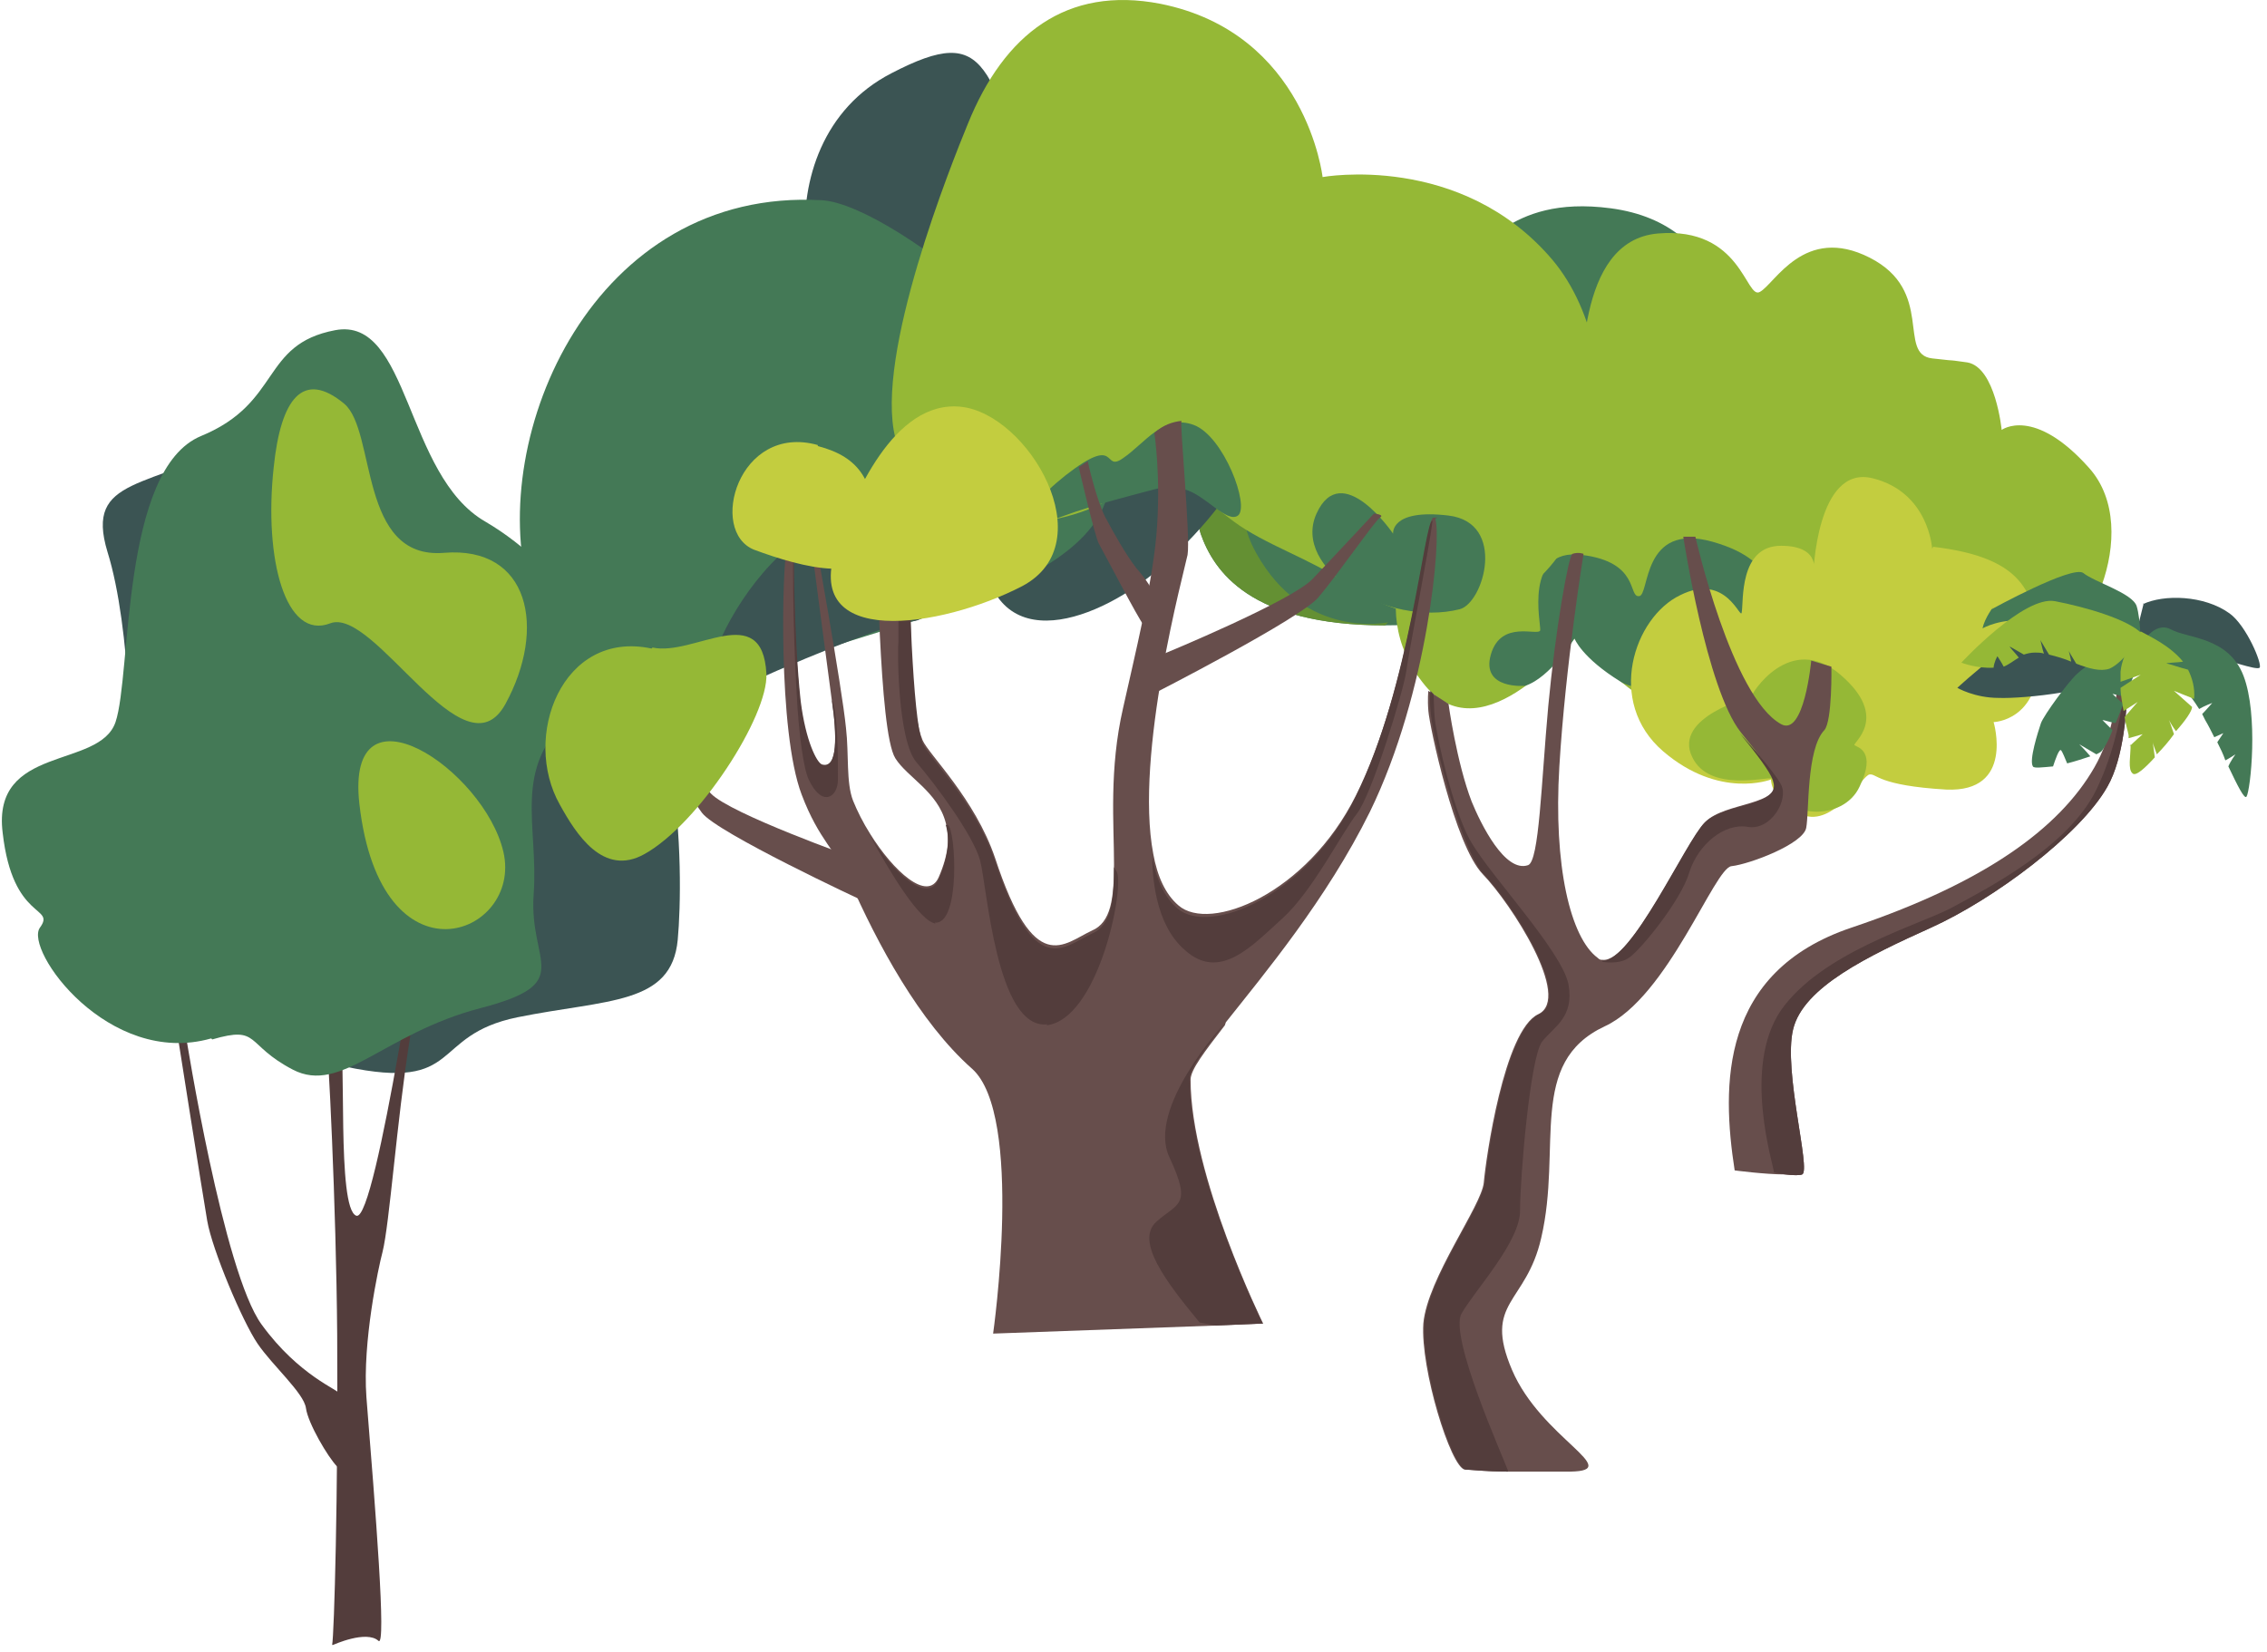 <?xml version="1.0" encoding="UTF-8"?> <svg xmlns="http://www.w3.org/2000/svg" width="225" height="164" viewBox="0 0 225 164" fill="none"><path d="M119.166 52.975C120.466 56.675 124.066 62.075 137.466 62.075C140.466 62.075 143.966 61.775 148.066 61.075C170.166 57.475 173.866 36.975 173.866 36.975C171.566 33.775 171.866 22.275 159.866 20.675C149.266 19.275 147.366 25.775 144.166 25.475C144.166 25.475 144.166 25.475 144.066 25.475C143.666 25.475 143.266 25.275 142.766 24.975C142.566 24.875 142.366 24.775 142.166 24.675C137.666 22.175 128.166 20.575 123.866 27.575C119.366 34.875 124.366 44.975 124.366 44.975C124.366 44.975 117.666 48.475 119.166 52.975Z" fill="#447956"></path><path d="M174.466 63.675C174.466 63.675 172.066 70.875 164.466 69.875C162.266 69.575 156.266 63.375 156.266 63.375C156.266 63.375 147.266 75.075 141.466 68.075C134.666 59.875 141.766 50.675 142.066 51.475C142.366 52.275 136.566 43.975 144.266 36.975C149.666 31.975 155.766 40.075 156.566 38.975C157.366 37.875 156.166 23.875 164.566 23.175C172.866 22.475 173.266 29.775 174.666 28.975C176.166 28.175 179.066 22.275 185.566 25.575C192.066 28.875 188.266 35.175 191.766 35.575C195.266 35.975 192.366 35.575 195.266 35.975C198.066 36.475 198.666 42.675 198.666 42.675C198.666 42.675 201.866 40.275 207.366 46.475C212.866 52.675 206.866 65.175 202.166 64.875C200.966 64.875 198.566 64.475 195.466 64.075C194.466 63.975 194.266 69.575 187.066 69.975C178.466 70.375 174.466 63.575 174.466 63.575V63.675Z" fill="#95B836"></path><path d="M144.166 25.475C144.166 25.475 144.166 25.475 144.066 25.475C144.366 25.575 144.466 25.675 144.466 25.675L144.166 25.475Z" fill="#C3CD3F"></path><path d="M119.166 52.975C120.466 56.675 124.066 62.075 137.466 62.075C137.666 61.875 137.766 61.775 137.766 61.775C137.766 61.775 129.466 63.575 124.666 54.875C119.866 46.175 131.666 46.275 131.666 46.275C131.666 46.275 124.666 38.875 129.166 28.975C132.366 21.975 138.766 23.275 142.166 24.675C137.666 22.175 128.166 20.575 123.866 27.575C119.366 34.875 124.366 44.975 124.366 44.975C124.366 44.975 117.666 48.475 119.166 52.975Z" fill="#649033"></path><path d="M151.366 68.075C151.366 68.075 146.966 68.475 147.966 64.975C148.966 61.475 152.666 63.175 152.866 62.575C152.966 61.975 151.166 54.375 156.966 55.075C162.766 55.775 161.566 59.275 162.666 59.175C163.766 59.175 162.866 51.775 169.966 53.775C177.066 55.775 176.066 59.975 174.766 61.875C173.466 63.775 164.766 70.075 160.866 67.675C156.966 65.275 156.266 63.375 156.266 63.375C156.266 63.375 153.866 67.275 151.366 68.075Z" fill="#447956"></path><path d="M191.866 54.275C201.166 55.375 202.266 59.075 202.366 65.275C202.366 71.575 197.866 71.675 197.866 71.675C197.866 71.675 199.966 78.675 193.166 78.375C186.366 77.975 186.266 76.775 185.566 76.875C184.866 76.875 182.066 82.175 178.866 80.875C175.766 79.575 175.766 77.375 175.766 77.375C175.766 77.375 170.666 79.375 165.066 74.575C159.366 69.675 162.166 61.275 166.766 59.075C171.366 56.775 172.766 61.675 172.866 60.775C173.066 59.775 172.566 54.175 176.766 54.175C180.966 54.175 179.966 57.075 179.966 57.075C179.966 57.075 180.266 46.075 185.866 47.475C191.466 48.875 191.766 54.475 191.766 54.475L191.866 54.275Z" fill="#C3CD3F"></path><path d="M173.766 69.275C173.766 68.875 177.666 62.675 182.666 66.975C187.666 71.275 183.766 73.775 184.066 73.975C184.366 74.175 186.266 74.575 184.566 78.075C182.966 81.575 176.866 81.475 175.866 77.275C175.366 77.075 169.666 78.675 167.966 75.175C165.966 71.175 173.766 69.175 173.766 69.175V69.275Z" fill="#95B836"></path><path d="M145.466 145.875C145.866 145.875 147.466 146.075 149.666 146.075C151.466 146.075 153.666 146.075 155.866 146.075C161.266 145.975 152.966 142.775 150.066 135.975C147.166 129.175 151.466 129.475 152.966 122.875C155.066 113.875 151.566 105.475 159.266 101.875C165.566 98.975 170.166 86.075 171.866 85.975C173.666 85.775 178.966 83.775 179.266 82.175C179.566 80.675 179.266 74.375 181.066 72.475C181.866 71.575 181.766 66.175 181.766 66.175L179.766 65.575C179.766 65.575 179.066 73.175 176.766 71.875C171.866 69.175 168.266 53.275 168.266 53.275H167.066C167.066 53.275 169.366 68.375 172.766 72.675C174.466 74.775 175.766 76.475 176.066 77.375C176.966 79.975 171.266 79.575 169.266 81.575C167.366 83.475 161.966 95.575 159.066 95.275C158.866 95.275 158.766 95.275 158.566 95.075C155.866 93.075 154.166 85.975 154.766 76.075C155.366 66.075 157.166 54.975 157.166 54.975C157.166 54.975 156.666 54.775 156.066 54.975C155.666 55.175 154.366 62.575 153.666 70.075C152.966 77.775 152.766 85.475 151.666 85.875C149.366 86.675 146.966 81.775 146.066 79.575C144.566 75.675 143.766 69.875 143.766 69.875L141.766 68.575C141.766 68.575 141.666 69.375 141.766 70.575C141.866 71.975 144.366 83.875 147.166 86.775C149.966 89.675 156.066 99.075 152.666 100.675C149.266 102.275 147.466 115.075 147.266 117.375C147.066 119.675 141.666 126.875 141.266 131.375C140.966 135.875 143.966 145.575 145.366 145.875H145.466Z" fill="#674E4C"></path><path d="M145.466 145.875C145.866 145.875 147.466 146.075 149.666 146.075V145.975C149.166 144.575 143.766 132.575 145.066 130.375C146.366 128.075 150.966 123.175 150.866 120.075C150.866 116.975 151.866 104.875 153.066 103.375C154.266 101.875 156.266 100.975 155.666 97.675C154.966 94.375 148.066 87.075 146.066 83.675C144.766 81.575 143.266 76.275 142.566 72.375C142.266 70.975 142.366 69.775 142.266 68.875C142.066 68.675 141.966 68.575 141.966 68.575C141.966 68.575 141.766 70.075 142.266 72.475C143.266 77.275 145.466 84.875 147.266 86.775C150.066 89.675 156.166 99.075 152.766 100.675C149.366 102.275 147.566 115.075 147.366 117.375C147.166 119.675 141.766 126.875 141.366 131.375C141.066 135.875 144.066 145.575 145.466 145.875Z" fill="#533D3C"></path><path d="M159.066 95.475C159.066 95.475 160.666 95.775 161.666 95.075C162.766 94.375 166.866 89.375 167.666 86.575C168.566 83.775 171.166 81.675 173.466 82.075C175.766 82.475 177.566 79.375 176.766 77.875C175.966 76.375 172.666 72.775 172.666 72.775C174.366 74.875 175.666 76.575 175.966 77.475C176.866 80.075 171.166 79.675 169.166 81.675C167.266 83.575 161.866 95.675 158.966 95.375L159.066 95.475Z" fill="#533D3C"></path><path d="M211.166 66.875C211.166 70.475 210.766 75.275 209.166 78.075C206.466 82.875 197.866 89.275 191.666 92.075C185.466 94.875 178.966 97.975 177.966 102.175C176.966 106.275 179.766 116.175 178.866 116.575C178.666 116.675 177.966 116.675 177.166 116.575C175.166 116.575 172.166 116.175 172.166 116.175C170.866 107.775 170.666 96.475 183.766 92.075C196.866 87.675 204.366 82.275 207.866 76.175C211.366 70.075 209.866 62.275 209.866 62.275H210.966C210.966 62.275 211.066 64.175 211.066 66.775L211.166 66.875Z" fill="#674E4C"></path><path d="M211.166 66.875C211.166 70.475 210.766 75.275 209.166 78.075C206.466 82.875 197.866 89.275 191.666 92.075C185.466 94.875 178.966 97.975 177.966 102.175C176.966 106.275 179.766 116.175 178.866 116.575C178.666 116.675 177.966 116.675 177.166 116.575L176.066 116.375C176.066 115.775 172.866 105.975 176.766 100.275C180.766 94.575 190.266 91.875 193.566 90.175C196.866 88.375 205.266 84.175 208.066 78.375C209.866 74.675 210.766 70.275 210.966 66.875H211.166Z" fill="#533D3C"></path><path d="M212.666 59.975C214.766 58.975 218.766 59.075 221.266 60.875C222.966 62.075 224.566 65.975 224.266 66.275C223.966 66.575 221.066 65.475 218.166 64.775C216.966 64.475 214.566 65.775 213.466 65.075C211.966 64.175 212.066 62.675 212.066 62.675L212.766 59.875L212.666 59.975Z" fill="#3B5453"></path><path d="M210.466 66.675C208.866 68.575 200.766 69.375 198.366 69.275C195.966 69.275 194.266 68.275 194.266 68.275C194.266 68.275 201.066 61.975 204.066 61.775C206.966 61.475 210.666 64.075 210.666 64.075C210.666 64.075 211.466 65.575 210.466 66.675Z" fill="#3B5453"></path><path d="M197.866 60.175C197.866 60.175 196.966 61.375 196.766 62.375C196.766 62.375 198.666 61.275 201.266 61.675C202.966 61.875 205.366 63.575 206.266 63.875C207.466 64.275 210.966 64.475 211.166 64.475C210.966 64.475 207.966 65.175 206.166 66.875C205.266 67.675 202.866 70.975 202.566 71.775C202.266 72.675 201.366 75.475 201.766 76.075C201.866 76.275 202.666 76.175 203.766 76.075C203.966 75.475 204.366 74.275 204.566 74.475C204.666 74.575 204.966 75.275 205.166 75.775C205.966 75.575 206.866 75.275 207.466 75.075C207.066 74.575 206.366 73.875 206.366 73.875L208.066 74.875C208.266 74.775 208.466 74.675 208.566 74.575C208.766 74.375 209.266 73.575 209.666 72.475C209.366 72.175 208.866 71.675 208.666 71.475C208.866 71.475 209.366 71.675 209.966 71.775C210.266 71.175 210.466 70.475 210.766 69.875C210.366 69.575 209.666 68.875 209.666 68.875L210.966 69.175C211.766 67.075 212.466 65.175 212.466 65.175C213.966 65.775 215.166 66.575 216.166 67.575C216.666 67.575 217.466 67.575 217.466 67.575L216.566 68.075C217.166 68.775 217.766 69.575 218.266 70.375C218.766 70.075 219.566 69.775 219.566 69.775C219.566 69.775 218.966 70.475 218.566 70.875C218.666 71.075 218.766 71.275 218.866 71.475C219.166 71.975 219.466 72.575 219.766 73.175L220.666 72.775L220.066 73.675C220.366 74.275 220.666 74.875 220.866 75.475C221.266 75.275 221.866 74.875 221.866 74.875C221.866 74.875 221.366 75.575 221.166 76.075C222.066 77.975 222.766 79.375 222.966 79.075C223.366 78.475 224.166 70.975 222.666 67.075C221.166 63.175 217.066 63.375 215.466 62.475C213.766 61.575 212.466 64.075 212.466 64.075C212.466 64.075 212.466 61.475 212.066 60.175C211.666 58.875 207.866 57.775 206.766 56.875C205.666 56.075 197.666 60.475 197.666 60.475L197.866 60.175Z" fill="#447956"></path><path d="M194.666 65.775C194.666 65.775 196.166 66.375 197.866 66.275C197.866 65.875 198.266 64.975 198.266 65.175C198.266 65.175 198.666 65.775 198.866 66.175C199.366 65.975 199.866 65.575 200.366 65.275C200.066 64.875 199.466 64.275 199.466 64.175C199.466 64.175 200.366 64.675 200.866 64.975C201.166 64.875 201.566 64.775 201.966 64.775C202.266 64.775 202.566 64.775 202.866 64.875C202.666 64.375 202.566 63.575 202.466 63.475L203.366 64.975C204.166 65.175 204.866 65.375 205.566 65.675C205.466 65.075 205.266 64.375 205.266 64.475C205.266 64.575 205.766 65.375 206.066 65.875C207.366 66.375 208.466 66.675 209.366 66.375C210.966 65.675 212.566 62.875 212.566 62.875C211.166 61.475 207.066 60.275 203.966 59.675C200.866 59.075 194.666 65.775 194.666 65.775Z" fill="#95B836"></path><path d="M211.366 74.075C211.766 73.675 212.666 72.875 212.666 72.875L211.266 73.275C211.266 73.275 211.266 73.075 211.266 72.975C211.166 72.475 210.966 71.875 210.866 71.175L212.166 69.675C212.166 69.675 211.266 70.275 210.766 70.575C210.666 69.875 210.466 69.075 210.466 68.275L212.466 66.975L210.466 67.675C210.466 67.375 210.466 66.975 210.466 66.675C210.666 64.475 212.466 62.675 212.466 62.675C213.366 63.175 215.366 64.075 216.666 65.675C216.166 65.775 214.866 65.775 215.066 65.875C215.266 65.875 216.366 66.275 217.166 66.475C217.566 67.275 217.866 68.275 217.766 69.375L215.766 68.575L217.566 70.175C217.566 70.575 216.866 71.575 215.966 72.575C215.666 72.175 215.366 71.675 215.266 71.475C215.366 71.675 215.566 72.275 215.766 72.875C215.266 73.575 214.666 74.275 214.066 74.875C213.866 74.375 213.666 73.775 213.666 73.675L213.866 75.175C212.866 76.275 211.966 77.075 211.666 76.775C211.166 76.375 211.466 75.075 211.466 73.875L211.366 74.075Z" fill="#95B836"></path><path d="M18.466 102.875C18.466 102.875 22.166 126.275 25.966 131.475C29.666 136.575 33.666 137.975 33.766 138.375C33.866 138.675 34.366 146.575 33.466 145.575C32.566 144.675 30.566 141.275 30.366 139.775C30.166 138.275 27.066 135.575 25.566 133.375C24.066 131.175 21.066 124.075 20.566 121.175C20.066 118.275 17.566 102.375 17.566 102.375L18.566 102.975L18.466 102.875Z" fill="#533D3C"></path><path d="M24.266 43.475C14.866 48.675 8.366 47.175 10.666 54.775C13.066 62.475 13.066 76.175 13.066 79.875C13.066 83.575 22.466 103.475 34.266 105.875C46.066 108.375 42.566 102.775 51.366 100.975C60.266 99.175 66.666 99.775 67.266 93.275C67.866 86.875 67.866 64.175 57.866 62.675C47.866 61.175 24.266 43.375 24.266 43.375V43.475Z" fill="#3B5453"></path><path d="M32.966 163.275C33.166 162.275 33.566 148.275 33.466 132.475C33.366 119.575 32.566 103.575 32.366 102.975C32.066 102.075 28.266 96.375 25.966 92.875C24.666 90.875 23.166 89.575 23.166 88.975C23.166 87.175 32.766 101.175 33.666 102.575C34.466 103.975 33.366 119.975 35.366 120.675C37.366 121.375 42.166 87.775 42.366 87.875C42.666 87.975 42.266 90.575 42.266 91.575C42.266 92.575 41.466 97.975 40.666 103.175C39.366 111.375 38.666 121.475 37.966 124.275C37.566 125.775 35.966 133.175 36.366 138.675C37.266 149.875 38.366 163.575 37.566 162.875C36.366 161.775 33.066 163.275 33.066 163.275H32.966Z" fill="#533D3C"></path><path d="M20.966 103.075C10.766 105.975 2.366 94.275 3.966 92.075C5.566 89.875 1.266 91.475 0.266 82.675C-0.834 73.875 9.866 76.375 11.466 71.675C13.066 66.975 11.966 46.575 19.966 43.275C27.966 39.975 25.866 34.175 33.266 32.775C40.666 31.375 40.166 47.175 48.166 51.775C56.166 56.475 62.566 65.875 56.666 71.075C50.766 76.275 53.466 81.875 52.966 88.775C52.466 95.675 57.266 97.575 47.666 100.075C38.066 102.575 33.866 108.675 29.066 106.175C24.266 103.675 25.866 101.775 21.066 103.175L20.966 103.075Z" fill="#447956"></path><path d="M27.166 46.375C26.166 55.575 28.366 63.575 32.766 61.875C37.166 60.175 46.066 77.375 50.166 69.875C54.266 62.375 52.566 54.175 44.066 54.875C35.566 55.575 37.366 42.775 34.166 40.075C30.066 36.675 27.866 39.575 27.166 46.375Z" fill="#95B836"></path><path d="M35.666 79.775C37.766 98.275 51.866 92.875 49.966 84.575C48.066 76.375 34.266 67.175 35.666 79.775Z" fill="#95B836"></path><path d="M97.366 53.375C97.966 65.575 108.366 61.975 114.666 56.775C120.866 51.575 132.066 38.675 119.366 32.975C106.566 27.275 97.066 45.475 97.466 53.375H97.366Z" fill="#3B5453"></path><path d="M87.166 33.675C96.166 30.975 109.166 36.675 103.566 21.775C97.866 6.875 98.466 2.075 88.466 7.275C74.866 14.275 79.766 35.975 87.166 33.675Z" fill="#3B5453"></path><path d="M81.566 19.875C58.866 18.575 48.366 43.275 52.466 58.475C56.566 73.675 62.666 75.675 75.066 67.275C81.766 62.775 108.466 59.675 110.066 48.375C111.366 38.775 88.866 20.275 81.566 19.875Z" fill="#447956"></path><path d="M111.666 48.675C113.366 47.475 115.466 47.275 118.366 48.775C119.566 49.375 120.966 50.675 122.466 51.775C125.566 54.075 130.066 55.475 133.566 57.875C139.366 61.775 143.266 61.375 145.966 60.875C159.666 58.375 162.666 35.975 154.066 25.775C144.966 15.075 131.266 17.575 131.266 17.575C131.266 17.575 129.666 3.275 115.166 0.375C105.866 -1.425 99.666 3.375 96.066 12.275C94.466 16.175 86.766 35.275 88.866 43.475C91.566 54.175 105.166 53.275 111.566 48.675H111.666Z" fill="#95B836"></path><path d="M117.566 48.575C119.566 49.075 121.766 51.975 122.866 51.175C124.066 50.275 121.466 43.275 118.466 42.175C115.466 41.075 113.666 43.975 111.466 45.475C109.366 46.975 111.166 42.975 105.766 47.175C100.466 51.375 102.666 52.375 105.666 51.175C108.666 50.075 113.066 48.975 114.566 48.575C116.066 48.175 116.966 48.375 117.466 48.475L117.566 48.575Z" fill="#447956"></path><path d="M144.866 60.475C147.266 59.875 149.566 51.875 143.766 51.175C137.966 50.475 138.266 52.975 138.266 52.975C138.266 52.975 133.166 45.475 130.666 50.975C128.166 56.475 137.666 62.275 144.866 60.475Z" fill="#447956"></path><path d="M90.466 61.675C93.366 61.675 98.066 53.275 86.866 51.375C75.666 49.575 66.266 71.675 72.066 68.875C77.866 66.075 88.666 61.675 90.466 61.675Z" fill="#3B5453"></path><path d="M115.566 64.875C115.566 64.875 128.166 59.675 130.266 57.475C132.366 55.275 136.366 50.975 136.366 50.975C136.366 50.975 137.466 51.075 136.966 51.375C136.466 51.675 132.666 57.175 130.866 59.275C129.166 61.375 114.266 68.975 114.266 68.975L115.566 64.775V64.875Z" fill="#674E4C"></path><path d="M84.866 85.175C84.866 85.175 72.466 80.775 70.566 78.775C68.666 76.775 65.166 72.675 65.166 72.675C65.166 72.675 63.966 72.875 64.466 73.175C64.966 73.375 68.166 78.675 69.666 80.675C71.166 82.675 85.566 89.375 85.566 89.375L84.766 85.275L84.866 85.175Z" fill="#674E4C"></path><path d="M121.566 101.775C119.566 104.375 118.166 106.175 118.166 107.175C118.166 116.775 125.366 131.375 125.366 131.375L120.666 131.575L98.566 132.375C98.566 132.375 101.666 110.675 96.466 106.075C91.266 101.475 87.066 93.675 84.266 87.275C83.066 84.575 81.266 83.375 79.566 78.875C77.166 72.575 77.666 55.975 78.066 54.675L78.766 53.875C78.766 53.875 78.766 62.475 79.266 67.975C79.566 71.975 80.266 75.575 81.566 75.975C83.166 76.475 83.066 72.975 82.566 69.575C82.166 66.675 80.366 52.875 80.366 52.875L80.766 52.675C80.766 52.675 83.566 68.175 83.966 72.275C84.266 74.875 83.966 77.675 84.666 79.475C85.066 80.475 85.666 81.675 86.366 82.775C88.666 86.475 92.066 89.575 93.166 87.075C94.166 84.775 94.266 83.075 93.866 81.675C93.066 78.575 90.066 77.175 88.866 75.275C87.166 72.575 87.166 53.275 86.766 51.975C86.366 50.575 90.366 52.375 90.366 52.375C90.366 52.375 90.366 56.275 90.366 59.975C90.366 64.875 90.566 71.075 91.566 73.475C92.166 74.875 96.766 79.275 98.766 85.175C102.666 97.075 105.566 93.675 108.366 92.375C110.266 91.575 110.566 89.175 110.566 85.775C110.566 81.775 110.066 76.375 111.466 70.275C112.666 64.875 114.266 58.475 114.766 53.175C115.266 47.375 114.566 42.975 114.566 42.975C115.466 42.175 116.366 41.875 117.266 41.775C117.066 41.975 118.166 53.275 117.866 55.075C117.566 56.575 112.566 74.875 114.466 84.775C114.866 86.975 115.666 88.775 116.966 89.875C120.066 92.575 129.666 88.775 134.566 78.975C140.066 67.975 141.466 51.375 142.266 51.375C143.066 51.375 142.366 51.375 142.466 51.575C143.066 53.375 141.766 68.675 135.966 80.575C131.666 89.275 125.466 96.675 121.666 101.475L121.566 101.775Z" fill="#674E4C"></path><path d="M107.966 45.775C107.966 45.975 108.866 49.675 109.666 51.275C110.566 52.975 111.766 55.075 112.766 56.375C114.866 58.775 114.866 59.875 114.366 60.075C113.866 60.375 113.966 62.375 113.466 61.975C113.066 61.575 109.466 54.675 109.066 53.975C108.666 53.275 107.066 46.375 107.066 46.375L107.966 45.775Z" fill="#674E4C"></path><path d="M64.666 64.375C55.766 62.475 51.766 73.175 55.566 79.875C57.166 82.775 59.866 87.075 63.966 84.775C69.366 81.775 76.266 71.075 76.066 66.875C75.666 59.475 68.866 65.175 64.766 64.275L64.666 64.375Z" fill="#95B836"></path><path d="M103.966 101.675C98.866 102.275 97.966 87.875 97.266 85.375C96.566 82.875 92.866 77.875 90.966 75.675C89.066 73.475 89.066 64.375 89.166 63.775V52.175C89.066 52.175 89.666 52.475 90.166 52.475C90.166 57.375 90.566 71.375 91.566 73.775C92.166 75.175 96.766 79.575 98.766 85.475C102.666 97.375 105.566 93.975 108.366 92.675C110.266 91.875 110.566 89.475 110.566 86.075C110.666 86.275 110.766 86.375 110.866 86.575C111.566 88.475 108.966 101.175 103.866 101.775L103.966 101.675Z" fill="#533D3C"></path><path d="M142.166 51.775C141.866 54.375 139.766 64.975 139.566 66.675C139.266 68.675 136.166 78.875 134.666 80.775C133.166 82.675 130.266 88.475 127.266 91.175C124.266 93.875 121.066 97.475 117.566 94.275C114.566 91.675 114.366 86.675 114.366 85.075C114.766 87.275 115.566 89.075 116.866 90.175C119.966 92.875 129.566 89.075 134.466 79.275C139.966 68.275 141.366 51.675 142.166 51.675V51.775Z" fill="#533D3C"></path><path d="M83.166 77.375C83.166 79.175 81.566 80.175 80.266 77.375C79.766 76.375 79.266 72.875 79.066 68.775C78.666 62.175 78.666 54.075 78.766 53.775C78.766 53.775 78.766 63.175 79.466 69.575C79.966 73.575 81.066 75.675 81.566 75.875C83.166 76.375 83.066 72.875 82.566 69.475C83.166 70.575 83.166 75.375 83.166 77.075V77.375Z" fill="#533D3C"></path><path d="M92.866 91.675C91.266 91.475 88.266 86.475 86.366 82.975C88.666 86.675 92.066 89.775 93.166 87.275C94.166 84.975 94.266 83.275 93.866 81.875C93.966 81.875 94.066 81.875 94.066 81.875C94.866 82.275 95.366 91.875 92.766 91.575L92.866 91.675Z" fill="#533D3C"></path><path d="M125.366 131.375L120.666 131.575L119.066 131.275C115.666 127.175 112.666 123.175 114.766 121.275C116.866 119.375 118.366 119.775 116.066 114.875C113.766 109.975 121.466 101.675 121.466 101.675C119.466 104.275 118.066 106.075 118.066 107.075C118.066 116.675 125.266 131.275 125.266 131.275L125.366 131.375Z" fill="#533D3C"></path><path d="M83.066 54.175C79.366 64.475 93.366 62.375 101.466 58.175C109.566 53.875 102.066 41.075 95.366 40.375C88.666 39.675 84.666 49.375 82.966 54.175H83.066Z" fill="#C3CD3F"></path><path d="M81.166 44.175C73.266 41.975 70.266 52.775 74.866 54.575C79.466 56.275 86.866 58.375 86.866 53.075C86.866 47.775 85.366 45.375 81.166 44.275V44.175Z" fill="#C3CD3F"></path></svg> 